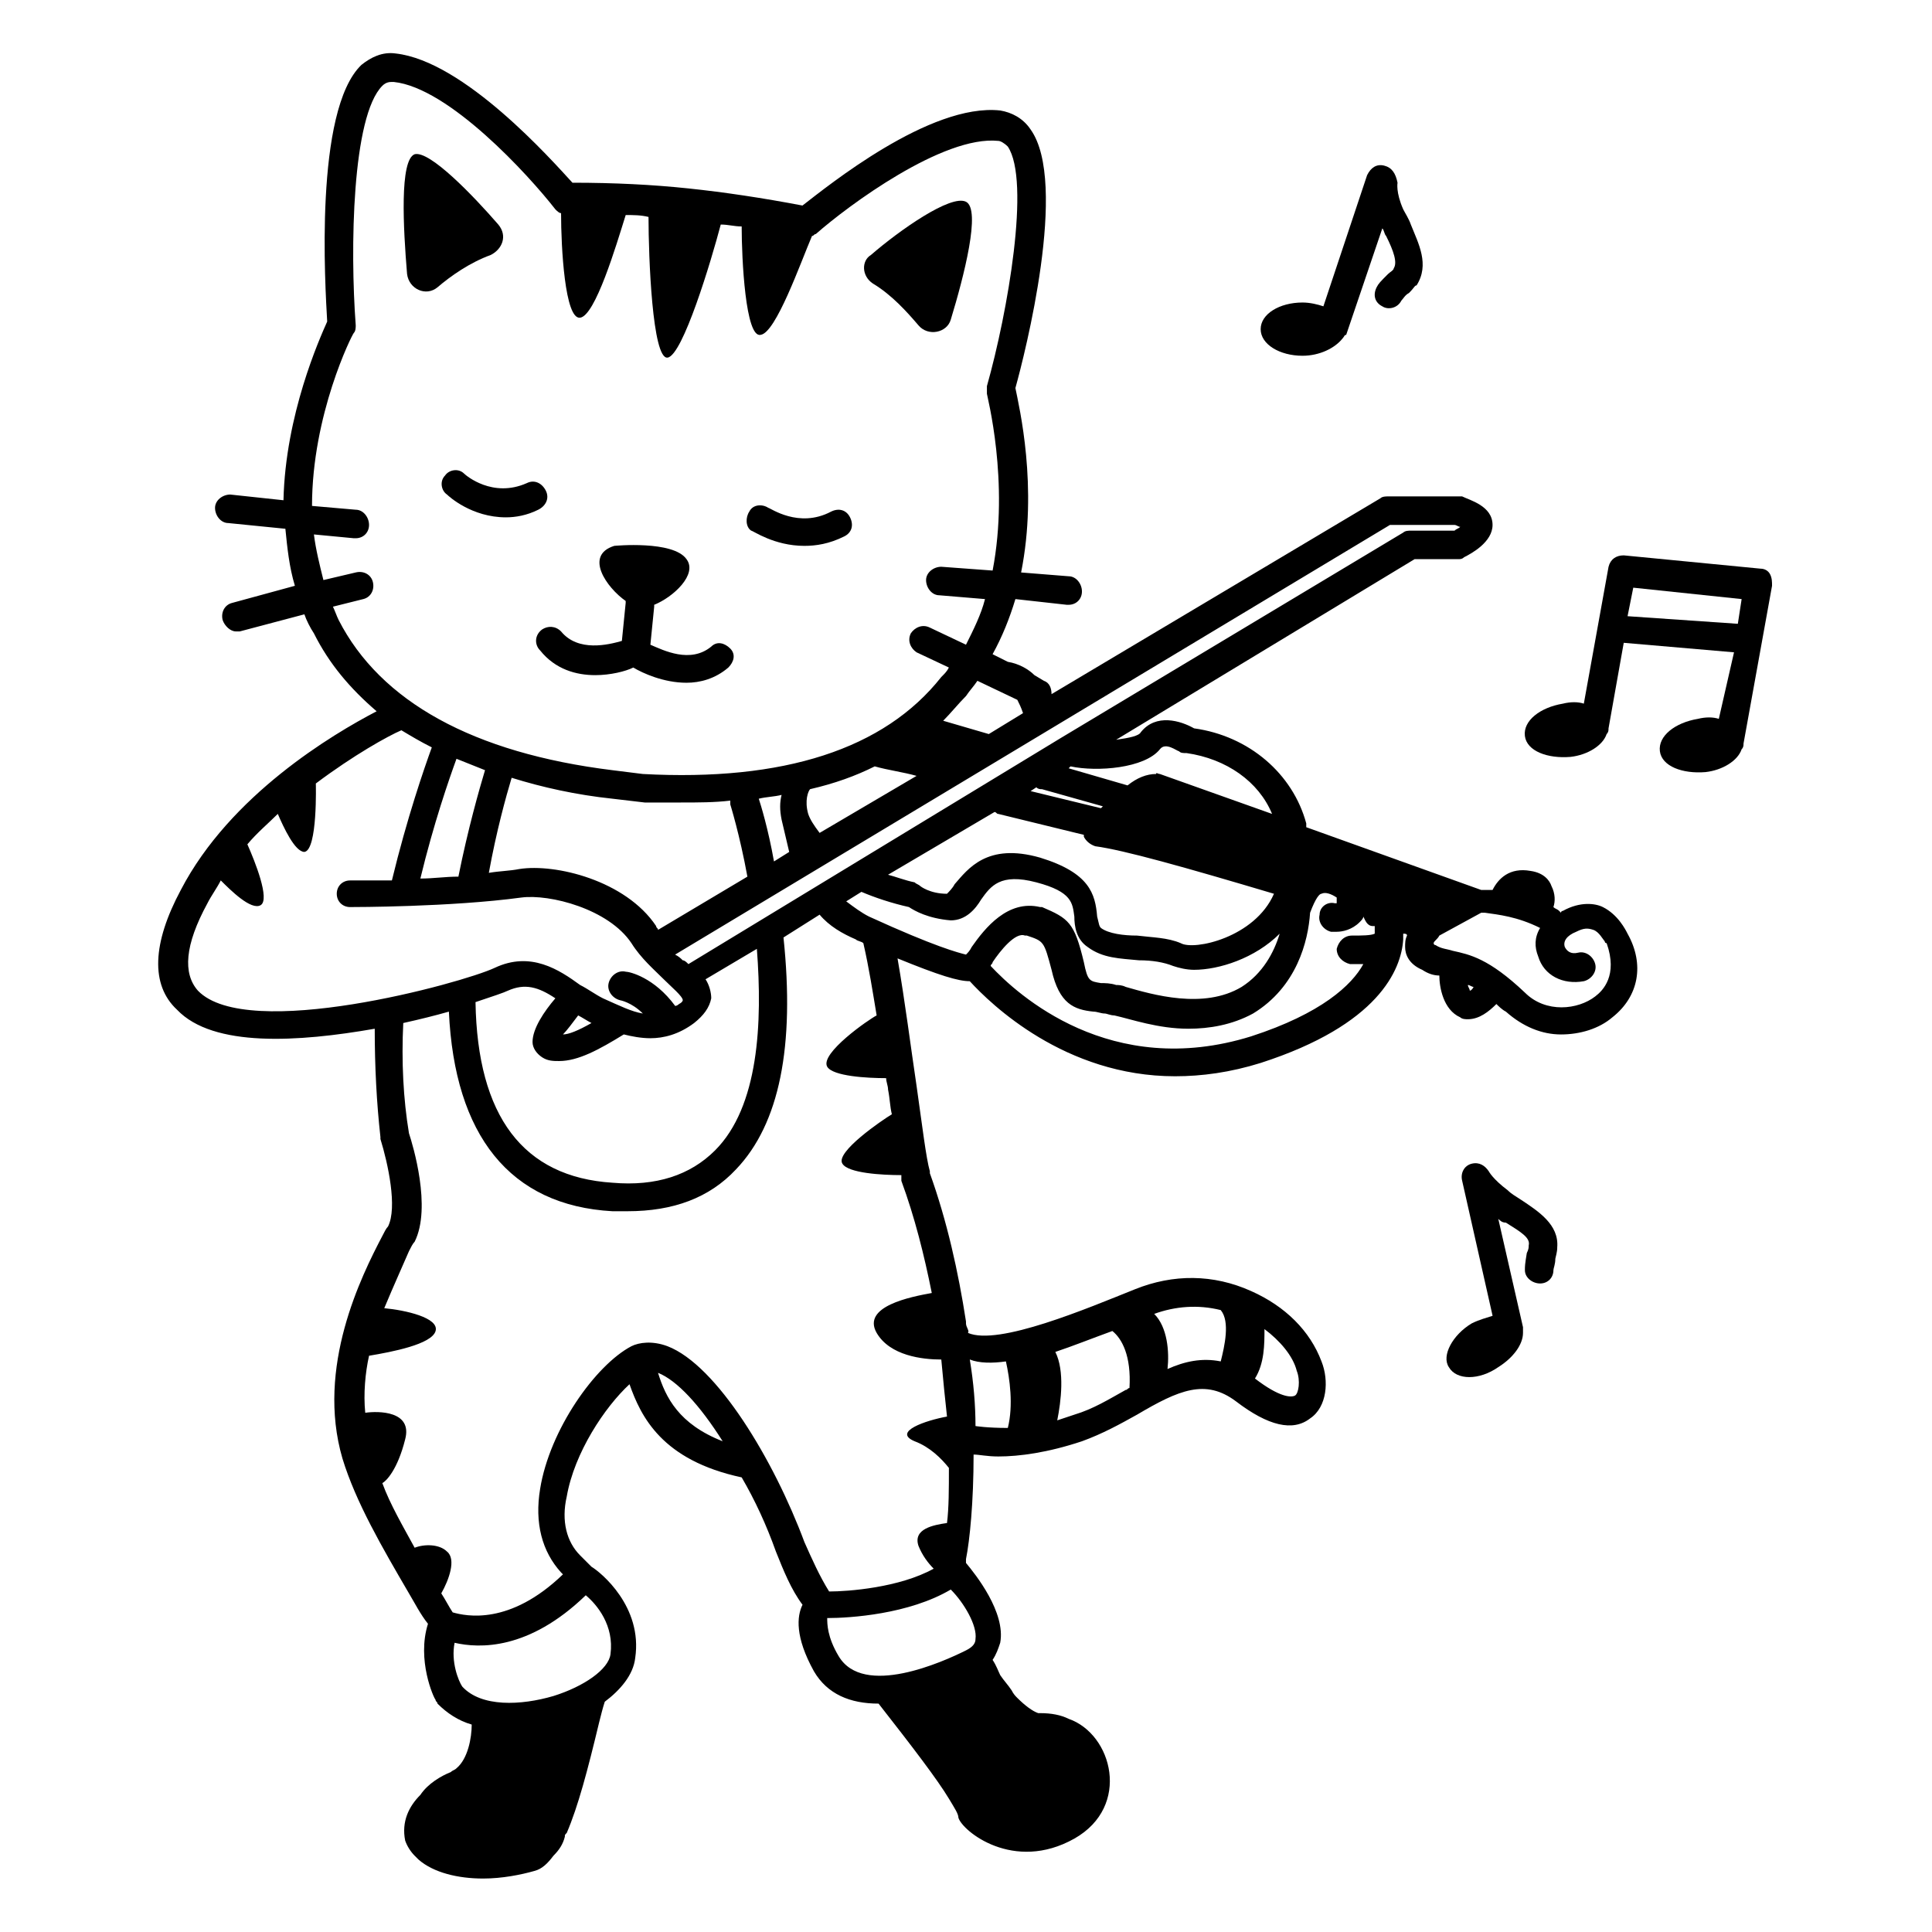 <?xml version="1.0" encoding="UTF-8"?>
<!-- Uploaded to: ICON Repo, www.svgrepo.com, Generator: ICON Repo Mixer Tools -->
<svg fill="#000000" width="800px" height="800px" version="1.1" viewBox="144 144 512 512" xmlns="http://www.w3.org/2000/svg">
 <g>
  <path d="m287.14 316.37c4.031 5.039 9.574 6.551 14.609 6.551 4.031 0 8.062-1.008 10.078-2.016 2.519 1.512 8.062 4.031 14.105 4.031 3.527 0 7.559-1.008 11.082-4.031 1.512-1.512 2.016-3.527 0.504-5.039-1.512-1.512-3.527-2.016-5.039-0.504-5.543 4.535-12.594 1.008-16.121-0.504l1.008-10.078v-0.504c5.039-2.016 11.586-8.062 8.566-12.09-3.527-5.039-19.145-3.527-19.145-3.527-8.062 2.519-2.016 11.082 3.023 14.609v0.504l-1.008 10.078c-3.527 1.008-11.586 3.023-16.121-2.519-1.512-1.512-3.527-1.512-5.039-0.504-2.016 1.512-2.016 4.031-0.504 5.543z"/>
  <path d="m375.31 219.13c5.039 3.023 9.07 7.559 12.09 11.082 2.519 3.023 7.559 2.016 8.566-1.512 3.527-11.586 8.062-29.223 4.031-31.234-4.031-2.016-17.633 7.559-25.191 14.105-2.519 1.512-2.519 5.543 0.504 7.559z"/>
  <path d="m259.94 220.14c3.527-3.023 8.566-6.551 14.105-8.566 3.023-1.512 4.535-5.039 2.016-8.062-6.551-7.559-18.137-19.648-22.168-18.641-4.031 1.512-3.023 19.648-2.016 31.738 0.504 4.035 5.039 6.051 8.062 3.531z"/>
  <path d="m266.99 269.51c-1.512-1.512-4.031-1.008-5.039 0.504-1.512 1.512-1.008 4.031 0.504 5.039 0.504 0.504 6.551 6.047 15.617 6.047 2.519 0 5.543-0.504 8.566-2.016 2.016-1.008 3.023-3.023 2.016-5.039s-3.023-3.023-5.039-2.016c-9.066 4.031-16.121-2.016-16.625-2.519z"/>
  <path d="m357.18 288.66c3.023 0 6.551-0.504 10.578-2.519 2.016-1.008 2.519-3.023 1.512-5.039s-3.023-2.519-5.039-1.512c-8.566 4.535-16.121-1.008-16.625-1.008-1.512-1.008-4.031-1.008-5.039 1.008-1.008 1.512-1.008 4.031 0.504 5.039 0.504 0 6.047 4.031 14.109 4.031z"/>
  <path d="m568.77 384.38c-2.016-1.008-6.047-1.512-10.578 1.008 0 0-0.504 0-0.504 0.504l-0.504-0.504c-0.504-0.504-1.008-0.504-1.512-1.008 0.504-1.512 0.504-3.527-0.504-5.543-0.504-1.512-2.016-3.527-5.543-4.031-5.543-1.008-8.566 2.016-10.078 5.039h-1.008-2.016l-46.352-16.625v-1.008c-3.527-13.098-15.113-23.176-29.727-25.191-3.527-2.016-10.078-4.031-14.105 1.008-0.504 1.008-3.023 1.512-6.551 2.016l79.098-47.863h11.586c0.504 0 1.008 0 1.512-0.504 2.016-1.008 7.559-4.031 7.559-8.566 0-5.039-6.047-6.551-8.062-7.559h-1.008-18.641c-0.504 0-1.512 0-2.016 0.504l-87.148 51.898c0-1.512-0.504-3.023-2.016-3.527l-2.519-1.512c-1.512-1.512-4.031-3.023-7.055-3.527l-4.031-2.016c2.519-4.535 4.535-9.574 6.047-14.609l13.602 1.512h0.504c2.016 0 3.527-1.512 3.527-3.527s-1.512-4.031-3.527-4.031l-12.594-1.008c4.535-22.672-0.504-43.832-1.512-48.871 2.519-9.07 14.105-54.41 4.031-68.52-2.016-3.023-5.039-4.535-8.062-5.039-18.641-2.016-45.848 20.152-52.395 25.191-10.578-2.016-20.656-3.527-30.23-4.535-9.574-1.008-19.648-1.512-30.73-1.512-5.543-6.039-28.719-32.238-46.855-34.25-3.527-0.504-6.551 1.008-9.07 3.023-12.594 12.09-9.574 58.945-9.07 68.016-2.016 4.535-11.082 24.688-11.586 47.359l-14.105-1.512c-2.016 0-4.031 1.512-4.031 3.527 0 2.016 1.512 4.031 3.527 4.031l15.113 1.512c0.504 5.039 1.008 10.078 2.519 15.113l-16.625 4.535c-2.016 0.504-3.023 2.519-2.519 4.535 0.504 1.512 2.016 3.023 3.527 3.023h1.008l17.129-4.535c0.504 1.512 1.512 3.527 2.519 5.039 4.031 8.062 9.574 14.609 16.625 20.656-11.586 6.039-38.793 22.16-51.891 47.352-7.559 14.105-8.062 25.191-1.008 31.738 9.574 10.078 32.242 8.566 52.395 5.039 0 10.078 0.504 19.648 1.512 28.719v0.504c2.016 6.551 4.535 18.137 2.016 23.176-0.504 0.504-1.008 1.512-1.512 2.519-5.543 10.578-17.633 34.762-10.578 58.945 3.527 11.586 10.578 23.68 17.633 35.77 1.512 2.519 3.023 5.543 5.039 8.062-3.023 9.574 1.512 19.648 2.016 20.152 0 0.504 0.504 0.504 0.504 1.008 2.519 2.519 5.543 4.535 9.07 5.543 0 3.527-1.008 9.07-4.031 11.586-0.504 0.504-1.008 0.504-1.512 1.008-2.519 1.008-6.047 3.023-8.062 6.047-3.023 3.023-5.039 7.055-4.031 12.09 0.504 1.512 1.512 3.023 2.519 4.031 0.504 0.504 0.504 0.504 1.008 1.008 4.031 3.527 10.578 5.039 17.129 5.039 5.039 0 10.078-1.008 13.602-2.016 2.016-0.504 3.527-2.016 5.039-4.031 1.512-1.512 2.519-3.023 3.023-5.039 0-0.504 0-0.504 0.504-1.008 3.023-7.055 5.543-16.625 8.566-29.223 0.504-2.016 1.008-4.031 1.512-5.543 4.031-3.023 7.559-7.055 8.062-11.586 2.016-13.602-9.07-22.672-11.586-24.184-1.008-1.008-2.016-2.016-3.023-3.023-3.527-3.527-5.039-9.07-3.527-15.617 2.016-11.586 10.078-23.68 16.625-29.727 3.023 8.566 8.566 20.152 29.727 24.688 3.527 6.047 6.551 12.594 9.07 19.648 2.016 5.039 4.031 10.078 7.055 14.105-1.512 3.023-2.016 8.566 3.023 17.633 3.527 6.047 9.574 8.566 17.129 8.566 9.07 11.586 15.617 20.152 18.641 25.191 1.512 2.519 2.519 4.031 2.519 5.039 1.008 3.527 14.609 14.609 30.73 5.543 15.113-8.566 10.078-27.711-1.512-31.738-2.016-1.008-4.535-1.512-7.559-1.512h-0.504c-1.512-0.504-3.527-2.016-5.543-4.031-0.504-0.504-1.008-1.008-1.512-2.016-1.008-1.512-2.016-2.519-3.023-4.031-0.504-1.008-1.008-2.519-2.016-4.031 1.008-1.512 1.512-3.023 2.016-4.535 1.512-8.062-6.551-18.137-9.07-21.16v-1.008c1.008-5.039 2.016-15.113 2.016-27.711 1.512 0 3.527 0.504 6.551 0.504 5.543 0 13.098-1.008 22.168-4.031 5.543-2.016 10.078-4.535 14.609-7.055 11.082-6.551 18.137-9.574 26.199-3.527 8.566 6.551 15.113 8.062 19.648 4.535 4.535-3.023 5.039-10.078 3.023-15.113-3.023-8.062-9.574-14.609-18.641-18.641-10.078-4.535-20.656-4.535-30.73-0.504-12.594 5.039-36.273 15.113-44.336 11.586 0.5-0.5-0.508-1.508-0.508-2.516v-0.504c-2.016-13.098-5.039-26.703-9.574-39.297v-0.504c-1.008-3.527-2.016-12.09-3.527-22.672-1.512-10.078-3.023-22.168-5.039-33.754 11.082 4.535 16.121 6.047 19.145 6.047 5.543 6.047 25.191 25.191 54.41 25.191 7.055 0 14.609-1.008 22.672-3.527 31.234-10.078 37.281-24.688 37.785-32.746v-0.504-1.008c0.504 0 1.008 0 1.008 0.504-0.504 1.008-0.504 2.016-0.504 3.023 0 2.016 1.008 4.535 4.535 6.047 1.512 1.008 3.023 1.512 4.535 1.512 0 3.023 1.008 9.07 5.543 11.082 0.504 0.504 1.512 0.504 2.016 0.504 3.023 0 5.543-2.016 7.559-4.031 0.504 0.504 1.512 1.512 2.519 2.016 4.535 4.031 9.574 6.047 14.609 6.047 5.039 0 10.078-1.512 13.602-4.535 7.055-5.543 8.566-14.105 4.031-22.168-0.504-1.012-2.519-5.043-6.551-7.059zm-167.26 10.582c-0.504 1.008-1.008 1.512-1.512 2.016-2.016-0.504-8.062-2.016-25.695-10.078-2.016-1.008-4.031-2.519-6.047-4.031l4.031-2.519c3.527 1.512 8.062 3.023 12.594 4.031 1.512 1.008 5.039 3.023 11.082 3.527 4.031 0 6.551-3.023 8.062-5.543 2.519-3.527 5.039-7.055 14.609-4.535 9.574 2.519 9.574 5.543 10.078 9.07 0 2.519 0.504 6.047 3.527 8.062 4.031 3.023 8.566 3.023 13.602 3.527 3.527 0 6.551 0.504 9.07 1.512 1.512 0.504 3.527 1.008 5.543 1.008 6.551 0 16.121-3.023 22.672-9.574-1.512 5.039-4.535 10.578-10.078 14.105-10.078 6.047-23.68 2.016-30.73 0-1.008-0.504-2.016-0.504-2.519-0.504-1.512-0.504-3.023-0.504-4.031-0.504-3.023-0.504-3.527-0.504-4.535-5.543-2.519-10.578-4.031-11.586-11.082-14.609h-0.504c-8.566-2.016-14.613 5.543-18.137 10.582zm17.129-42.32c0.504 0.504 1.008 0.504 1.512 0.504l16.121 4.535-0.504 0.504-18.641-4.535zm-11.086 6.551c0.504 0 0.504 0.504 1.008 0.504l22.672 5.543v0.504c0.504 1.008 1.512 2.016 3.023 2.519 7.559 1.008 23.68 5.543 47.359 12.594-5.039 11.586-21.16 15.113-24.688 13.098-3.527-1.512-7.559-1.512-11.586-2.016-3.527 0-7.559-0.504-9.574-2.016-0.504-0.504-0.504-1.008-1.008-3.023-0.504-6.047-2.016-11.586-15.113-15.617-14.105-4.031-19.145 3.023-22.672 7.055-0.504 1.008-1.512 2.016-2.016 2.519-4.535 0-7.055-2.016-7.055-2.016-0.504-0.504-1.008-0.504-1.512-1.008-2.519-0.504-5.039-1.512-7.055-2.016zm43.832-16.629c1.512-2.016 4.535 0.504 5.039 0.504 0.504 0.504 1.008 0.504 2.016 0.504 10.578 1.512 19.145 7.559 22.672 16.121l-29.727-10.578c-0.504 0-1.008-0.504-1.008 0-2.519 0-5.039 1.008-7.559 3.023l-15.617-4.535 0.504-0.504c7.055 1.512 19.648 0.504 23.68-4.535zm60.961-59.449h17.129c0.504 0 1.008 0.504 1.512 0.504-0.504 0.504-1.008 0.504-1.512 1.008h-11.586c-0.504 0-1.512 0-2.016 0.504l-90.688 54.41-98.746 59.957c-0.504-0.504-1.008-1.008-1.512-1.008-0.504-0.504-1.008-1.008-2.016-1.512zm-178.85 165.75c-6.551 6.551-15.617 9.574-27.207 8.566-23.68-1.512-35.77-17.633-36.273-47.863 4.535-1.512 7.559-2.519 8.566-3.023 4.535-2.016 8.062-1.008 12.594 2.016-3.023 3.527-6.047 8.062-6.047 11.586 0 1.512 1.008 3.023 2.519 4.031 1.512 1.008 3.023 1.008 4.535 1.008 5.039 0 10.578-3.023 17.129-7.055 2.016 0.504 4.535 1.008 7.055 1.008 3.527 0 7.559-1.008 11.586-4.031 2.519-2.016 4.031-4.031 4.535-6.551 0-1.512-0.504-3.527-1.512-5.039l13.602-8.062c1.512 19.656 0.504 41.824-11.082 53.41zm-36.273-35.77c1.008 0.504 2.519 1.512 3.527 2.016-3.527 2.016-6.047 3.023-7.559 3.023 1.008-1.008 2.519-3.023 4.031-5.039zm-24.688-64.992c-1.512 5.039-4.535 15.617-7.055 28.215-3.527 0-6.551 0.504-10.078 0.504 3.527-14.609 7.559-26.199 9.574-31.738 2.519 1.004 5.039 2.012 7.559 3.019zm7.055 2.016c8.062 2.519 17.129 4.535 26.703 5.543l8.566 1.008h9.574c4.535 0 9.07 0 13.098-0.504v1.008s2.519 8.062 4.535 19.145l-23.68 14.105c0-0.504-0.504-0.504-0.504-1.008-8.062-12.09-26.703-16.625-36.273-15.113-2.519 0.504-5.039 0.504-8.062 1.008 2.012-11.086 4.531-20.152 6.043-25.191zm96.227-3.023c3.527 1.008 7.559 1.512 11.082 2.519l-25.695 15.113c-1.512-2.016-2.519-3.527-3.023-5.039-1.008-3.527 0-6.047 0.504-6.551 6.551-1.508 12.094-3.523 17.133-6.043zm-24.688 14.109 2.016 8.566-4.031 2.519c-1.512-8.566-3.527-15.113-4.031-16.625 2.016-0.504 4.031-0.504 6.047-1.008-0.504 2.012-0.504 4.027 0 6.547zm62.473-31.742c0.504 1.008 1.008 2.016 1.512 3.527l-9.07 5.543-12.09-3.527c2.016-2.016 4.031-4.535 6.047-6.551 1.008-1.512 2.016-2.519 3.023-4.031zm-179.86-21.16c-0.504-1.008-1.008-2.519-1.512-3.527l8.062-2.016c2.016-0.504 3.023-2.519 2.519-4.535-0.504-2.016-2.519-3.023-4.535-2.519l-8.566 2.016c-1.008-4.031-2.016-8.062-2.519-12.09l10.578 1.008h0.504c2.016 0 3.527-1.512 3.527-3.527s-1.512-4.031-3.527-4.031l-11.586-1.008c0-24.184 10.578-45.344 11.082-45.848 0.504-0.504 0.504-1.512 0.504-2.016-1.512-20.152-1.008-55.418 7.055-63.48 1.008-1.008 2.016-1.008 2.519-1.008h0.504c14.609 1.512 35.77 24.688 42.824 33.754 0.504 0.504 1.008 1.008 1.512 1.008 0 9.07 1.008 28.215 5.039 27.711 4.031-0.504 9.574-19.145 12.09-27.207 2.016 0 4.031 0 6.047 0.504 0 10.578 1.008 37.785 5.039 37.281 4.031-0.504 11.586-25.695 14.105-35.266 2.016 0 3.527 0.504 5.543 0.504 0 8.566 1.008 29.727 5.039 28.719 4.031-0.504 10.578-19.145 13.602-26.199 0.504 0 0.504-0.504 1.008-0.504 8.566-7.559 33.754-26.199 48.367-24.688 0.504 0 1.512 0.504 2.519 1.512 6.047 9.07 0 43.832-5.543 63.48v2.016c0 0.504 6.047 23.176 1.512 46.855l-13.605-1.004c-2.016 0-4.031 1.512-4.031 3.527 0 2.016 1.512 4.031 3.527 4.031l12.09 1.008c-1.008 4.031-3.023 8.062-5.039 12.09l-9.574-4.535c-2.016-1.008-4.031 0-5.039 1.512-1.008 2.016 0 4.031 1.512 5.039l8.566 4.031c-0.504 1.008-1.008 1.512-2.016 2.519-15.113 19.145-41.816 27.711-79.098 25.695l-8.062-1.008c-36.773-4.539-61.461-18.141-72.543-39.805zm-37.281 98.242c-4.031-4.535-3.527-12.09 2.519-23.176 1.008-2.016 2.519-4.031 3.527-6.047 2.519 2.519 8.062 8.062 10.578 6.551 2.519-1.512-1.512-11.586-3.527-16.121 2.519-3.023 5.543-5.543 8.062-8.062 1.512 3.527 4.535 10.078 7.055 10.078 3.527-0.504 3.023-18.137 3.023-18.137 10.078-7.559 19.145-12.594 22.672-14.105 2.519 1.512 5.039 3.023 8.062 4.535-2.016 5.543-6.551 18.641-10.578 35.266h-11.082c-2.016 0-3.527 1.512-3.527 3.527s1.512 3.527 3.527 3.527c1.008 0 26.703 0 45.344-2.519 7.559-1.008 23.176 3.023 29.223 12.09 2.519 4.031 6.047 7.055 8.566 9.574 2.016 2.016 5.039 4.535 5.039 5.543 0 0 0 0.504-1.008 1.008-0.504 0.504-1.008 0.504-1.008 0.504-5.543-7.559-12.09-9.07-13.098-9.07-2.016-0.504-4.031 1.008-4.535 3.023s1.008 4.031 3.023 4.535c0 0 3.023 0.504 6.047 3.527-3.023-0.504-6.047-2.016-10.578-4.031-2.016-1.008-4.031-2.519-6.047-3.527-5.543-4.031-13.098-9.07-22.672-4.535-8.582 4.027-65.512 19.648-78.609 6.043zm68.012 172.81c6.551 1.512 19.648 2.016 34.762-12.594 3.023 2.519 7.559 8.062 6.551 15.617-0.504 4.031-7.055 8.566-15.113 11.082-8.566 2.519-19.145 3.023-24.184-2.519-1.008-1.512-3.023-6.547-2.016-11.586zm53.91-71.543c5.039 2.016 11.082 8.566 17.129 18.137-11.59-4.531-15.113-11.586-17.129-18.137zm84.133 70.535c0 1.008-0.504 2.016-2.519 3.023-6.047 3.023-27.207 12.594-33.754 1.512-3.023-5.039-3.023-8.566-3.023-10.078 6.047 0 21.664-1.008 32.746-7.559 3.531 3.527 7.055 9.574 6.551 13.102zm26.199-59.449c-1.512 0.504-3.023 1.008-4.535 1.512 1.008-5.039 2.016-13.098-0.504-18.137 4.535-1.512 9.574-3.527 15.113-5.543 2.519 2.016 5.039 6.551 4.535 15.113-0.504 0-0.504 0.504-1.008 0.504-4.531 2.519-8.562 5.039-13.602 6.551zm58.945-11.59c1.008 2.519 0.504 6.047-0.504 6.551s-4.031 0.504-10.578-4.535c2.519-4.031 2.519-9.07 2.519-13.098 4.031 3.023 7.555 7.055 8.562 11.082zm-20.152-16.121c2.519 3.023 1.008 9.574 0 13.602-5.039-1.008-9.574 0-14.105 2.016 0.504-4.535 0-11.082-3.527-14.609 5.543-2.016 11.59-2.519 17.633-1.008zm-56.93 13.602c1.008 4.535 2.016 11.586 0.504 17.633-5.543 0-8.566-0.504-8.566-0.504 0-5.543-0.504-11.586-1.512-17.633 2.519 1.008 6.047 1.008 9.574 0.504zm-34.258-91.691c-2.016 1.008-15.113 10.078-13.098 13.602 1.512 2.519 10.578 3.023 15.617 3.023 0 1.008 0.504 2.016 0.504 3.023 0.504 2.519 0.504 4.535 1.008 6.551-2.519 1.512-15.113 10.078-13.098 13.098 1.512 2.519 10.578 3.023 15.617 3.023v1.512c3.527 9.574 6.047 19.648 8.062 29.727-5.543 1.008-18.641 3.527-14.609 10.578 3.527 6.047 12.09 7.055 17.129 7.055 0.504 5.543 1.008 10.578 1.512 15.113-5.543 1.008-14.609 4.031-8.566 6.551 4.031 1.512 7.055 4.535 9.07 7.055 0 5.543 0 10.578-0.504 14.609-3.527 0.504-9.07 1.512-7.559 6.047 1.008 2.519 2.519 4.535 4.031 6.047-9.07 5.039-22.672 6.047-27.711 6.047-2.519-4.031-4.535-8.566-6.551-13.098-8.062-21.672-23.176-46.863-36.273-51.898-4.031-1.512-7.559-1.008-9.574 0-9.574 5.039-21.664 22.168-24.184 37.785-1.512 9.07 0.504 16.625 5.543 22.168l0.504 0.504c-14.105 13.602-25.695 11.082-29.223 10.078-1.008-1.512-2.016-3.527-3.023-5.039 2.016-3.527 4.031-9.07 1.512-11.082-2.016-2.016-6.047-2.016-8.566-1.008-3.023-5.543-6.551-11.586-8.566-17.129 1.008-0.504 4.031-3.527 6.047-11.586 2.016-7.559-7.055-7.559-10.578-7.055-0.504-5.039 0-10.578 1.008-15.113 6.047-1.008 16.625-3.023 17.633-6.551 1.008-3.527-8.062-5.543-13.602-6.047 2.519-6.047 5.039-11.586 6.551-15.113 0.504-1.008 1.008-2.016 1.512-2.519 4.535-9.07-0.504-25.695-1.512-28.719-1.512-9.07-2.016-19.145-1.512-29.223 4.535-1.008 8.566-2.016 12.09-3.023 1.512 32.746 16.121 51.387 43.328 52.898h4.031c12.09 0 21.664-3.527 28.719-11.082 11.586-12.09 15.617-32.746 12.594-61.465l9.574-6.047c2.519 3.023 6.047 5.039 9.574 6.551 0.504 0.504 1.512 0.504 2.016 1.008 1.508 6.551 2.516 13.098 3.523 19.145zm99.25 5.543c-37.281 11.586-61.969-11.086-69.023-18.641 0-0.504 0.504-0.504 0.504-1.008 2.016-3.023 6.047-8.062 8.566-7.055h0.504c4.535 1.512 4.535 1.512 6.551 9.07 2.016 9.07 6.047 10.578 11.082 11.082 1.008 0 2.016 0.504 3.023 0.504 0.504 0 1.512 0.504 2.519 0.504 4.535 1.008 11.586 3.527 19.648 3.527 5.543 0 11.586-1.008 17.129-4.031 11.586-7.055 14.609-19.145 15.113-26.703 1.512-4.031 2.519-5.039 3.023-5.039 1.008-0.504 2.519 0 4.031 1.008v1.512h-0.504c-2.016-0.504-4.031 1.008-4.031 3.023-0.504 2.016 1.008 4.031 3.023 4.535h1.512c1.512 0 4.031-0.504 6.047-2.519 0.504-0.504 1.008-1.008 1.008-1.512 0.504 1.008 1.008 2.519 2.519 2.519h0.504v2.016c-1.008 0.504-3.527 0.504-6.047 0.504-2.016 0-3.527 1.512-4.031 3.527 0 2.016 1.512 3.527 3.527 4.031h1.008 2.519c-3.023 5.539-11.086 13.098-29.727 19.145zm57.938-12.094c0-0.504-0.504-1.008-0.504-1.512 0.504 0 1.008 0.504 1.512 0.504-0.504 1.008-1.008 1.008-1.008 1.008zm33.25 1.512c-4.535 3.527-13.098 4.535-18.641-1.008-9.574-9.07-14.609-10.078-19.145-11.082-1.512-0.504-3.023-0.504-4.535-1.512-0.504 0-0.504-0.504-0.504-0.504 0-0.504 1.008-1.008 1.512-2.016l11.082-6.047h1.008c3.527 0.504 8.566 1.008 14.609 4.031-1.512 2.519-1.512 5.039-0.504 7.559 1.512 5.039 6.551 7.559 12.09 6.551 2.016-0.504 3.527-2.519 3.023-4.535s-2.519-3.527-4.535-3.023-3.023-0.504-3.527-1.512c-0.504-1.512 0.504-3.023 3.023-4.031 2.016-1.008 3.023-1.008 4.535-0.504 1.512 0.504 2.519 2.519 3.023 3.023 0 0 0 0.504 0.504 0.504 3.027 8.562-1.004 12.594-3.019 14.105z"/>
  <path d="m489.17 238.28c4.535 0 8.566-2.016 10.578-4.535 0.504-0.504 0.504-1.008 1.008-1.008l9.574-28.215c0.504 0.504 0.504 1.512 1.008 2.016 2.016 4.031 3.023 7.055 2.016 8.566 0 0.504-1.008 1.008-1.512 1.512-2.016 2.016-2.519 2.519-3.023 3.527-1.008 2.016-0.504 4.031 1.512 5.039 1.512 1.008 4.031 0.504 5.039-1.512 0.504-0.504 1.008-1.512 2.016-2.016 1.512-1.512 1.512-2.016 2.016-2.016 3.527-5.543 0.504-11.082-1.512-16.121-0.504-1.512-1.512-3.023-2.016-4.031-2.016-4.535-1.512-7.055-1.512-7.055-0.504-2.519-1.512-4.031-3.527-4.535-2.016-0.504-3.527 0.504-4.535 2.519l-11.586 34.762c-1.512-0.504-3.527-1.008-5.543-1.008-6.047 0-11.082 3.023-11.082 7.055s5.039 7.055 11.082 7.055z"/>
  <path d="m547.11 461.97c-1.512-1.008-2.519-1.512-3.527-2.519-4.031-3.023-5.039-5.039-5.039-5.039-1.008-1.512-2.519-2.519-4.535-2.016-2.016 0.504-3.023 2.519-2.519 4.535l8.062 35.77c-1.512 0.504-3.527 1.008-5.543 2.016-5.039 3.023-8.062 8.566-6.047 11.586 2.016 3.527 8.062 3.527 13.098 0 4.031-2.519 6.551-6.047 6.551-9.07v-1.512l-6.551-28.719c0.504 0.504 1.008 1.008 2.016 1.008 4.031 2.519 6.551 4.031 6.047 6.047 0 0.504 0 1.008-0.504 2.016-0.504 3.023-0.504 3.527-0.504 4.535 0 2.016 2.016 3.527 4.031 3.527s3.527-1.512 3.527-3.527c0-0.504 0.504-1.512 0.504-3.023 0.504-2.016 0.504-2.519 0.504-3.023 0.508-6.043-5.035-9.57-9.57-12.59z"/>
  <path d="m613.61 299.24c0-1.008 0-2.016-0.504-3.023-0.504-1.008-1.512-1.512-2.519-1.512l-36.273-3.527c-2.016 0-3.527 1.008-4.031 3.023l-6.551 36.273c-1.512-0.504-3.527-0.504-5.543 0-6.047 1.008-10.578 4.535-10.078 8.566 0.504 4.031 6.047 6.047 12.09 5.543 4.535-0.504 8.566-3.023 9.574-6.047 0.504-0.504 0.504-1.008 0.504-1.512l4.031-22.672 29.223 2.519-4.027 17.633c-1.512-0.504-3.527-0.504-5.543 0-6.047 1.008-10.578 4.535-10.078 8.566 0.504 4.031 6.047 6.047 12.09 5.543 4.535-0.504 8.566-3.023 9.574-6.047 0.504-0.504 0.504-1.008 0.504-1.512zm-38.289 8.059 1.512-7.559 28.719 3.023-1.008 6.551z"/>
 </g>
</svg>